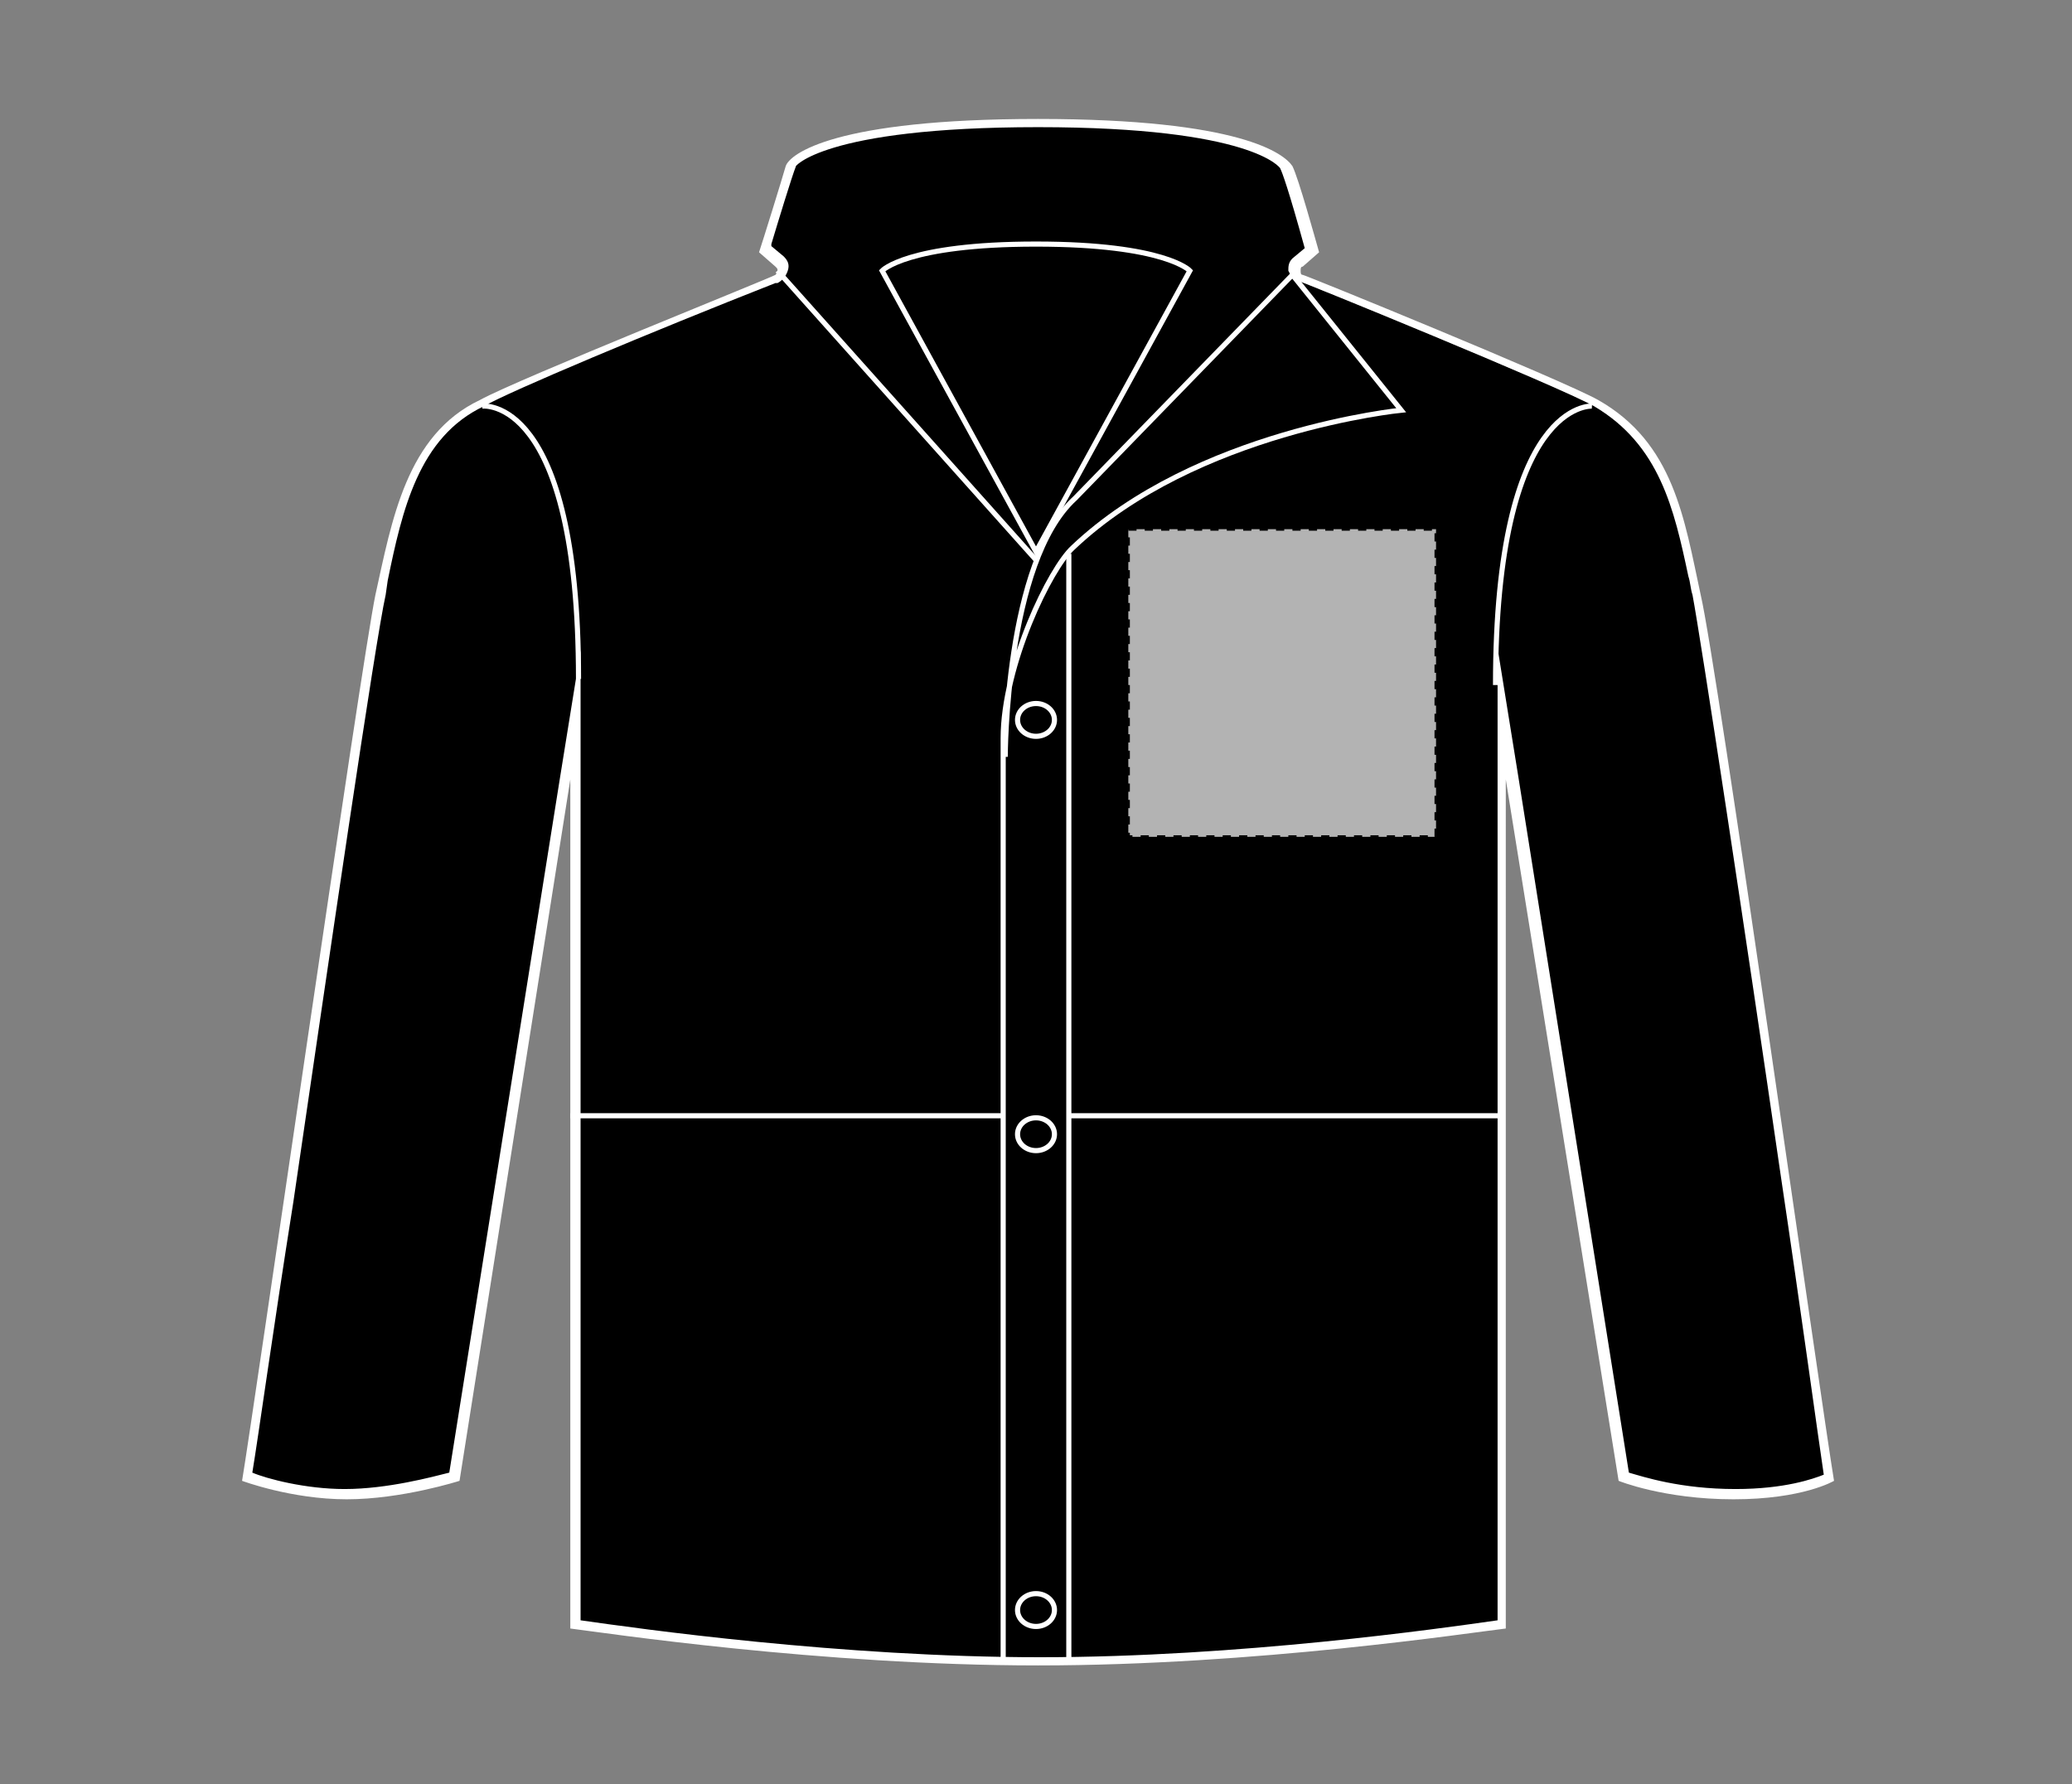 <?xml version="1.0" encoding="UTF-8"?>
<svg xmlns="http://www.w3.org/2000/svg" xmlns:xlink="http://www.w3.org/1999/xlink" version="1.1" id="Layer_1" x="0px" y="0px" viewBox="0 0 101 87" style="enable-background:new 0 0 101 87;" xml:space="preserve">
<rect x="0" y="0" width="101" height="87" fill="#808080" stroke="none"/>
<style type="text/css">
	.st0{fill:#FFFFFF;}
	.st1{fill:none;stroke:#FFFFFF;stroke-width:0.25;}
	.st2{fill:#B3B3B3;stroke:#000000;stroke-width:0.15;stroke-dasharray:0.4;}
</style>
<g>
	<g id="jacket-left-breast-garmentoutline">
		<path d="M50.5,81c-10,0-20.1-1.4-22.5-1.8V34.8l-5.9,37.2c-0.6,0.2-3,0.9-5.3,0.9c-2.2,0-4.2-0.6-4.8-0.8c0.3-1.6,1-6.8,2-13.4    c1.7-11.6,4-27.4,4.5-29.6l0.1-0.7c0.7-3.3,1.5-7.1,4.8-8.6c1.5-0.9,11.3-4.9,14.2-6.1l0.1,0c0.2-0.1,0.3-0.2,0.3-0.4    c0-0.1,0-0.3-0.2-0.4l-0.7-0.6l0.1-0.2c0.3-1,1-3.3,1.2-3.9C38.7,7.5,41.4,6,50.6,6c11,0,12,2.1,12,2.1c0.1,0.3,0.4,1.2,1.2,4.1    l-0.7,0.6C63,13,63,13.1,63,13.3c0.1,0.2,0.2,0.3,0.3,0.4c0.1,0,12.6,5.1,14.4,6.1c3.3,1.9,4,5.1,4.7,8.5l0.2,0.9    c0.4,2.1,2.6,16.6,4.3,28.3c1,7,1.9,13,2.2,14.7c-0.4,0.2-1.8,0.8-4.6,0.8c-2.9,0-4.9-0.7-5.4-0.8l-5.9-37.2v44.3    C70.6,79.6,60.5,81,50.5,81z"></path>
		<path class="st0" d="M50.6,6.2c10.5,0,11.8,2,11.8,2c0.1,0.2,0.4,1,1.2,3.9l-0.6,0.5c-0.2,0.2-0.2,0.4-0.2,0.6l0,0l0,0    c0.1,0.2,0.2,0.4,0.5,0.5c0.1,0,12.6,5.1,14.4,6.1c3.2,1.9,3.9,5,4.6,8.3c0.1,0.3,0.1,0.6,0.2,0.9c0.4,2.1,2.6,16.6,4.3,28.3    c1,6.7,1.8,12.6,2.1,14.6c-0.5,0.2-1.9,0.7-4.3,0.7c-2.7,0-4.5-0.6-5.2-0.8l-5.4-34l-1-6.2V38v41c-2.8,0.4-12.6,1.8-22.3,1.8    S31.1,79.4,28.3,79V38v-6.3l-1,6.2l-5.4,33.9c-0.8,0.2-3,0.8-5.1,0.8c-1.9,0-3.8-0.5-4.5-0.8c0.3-1.8,1-6.9,2-13.2    c1.7-11.6,4-27.4,4.5-29.6l0.1-0.7c0.7-3.4,1.5-7,4.7-8.5c1.2-0.7,8.1-3.6,14.2-6l0.1,0c0.2-0.1,0.4-0.3,0.5-0.6    c0.1-0.3,0-0.5-0.2-0.7l-0.6-0.5l0-0.1c0.3-1,1-3.3,1.2-3.8C38.7,8.2,40,6.2,50.6,6.2 M50.6,5.8c-9.9,0-12.1,1.7-12.3,2.3    c-0.2,0.7-1.1,3.6-1.3,4.2l0.8,0.7c0.1,0.1,0.1,0.1,0.1,0.2c0,0.1-0.1,0.2-0.1,0.2c-0.1,0.1-12.6,5.1-14.4,6.1    c-3.6,1.7-4.3,5.9-5.1,9.5c-0.7,3.4-5.9,39.6-6.5,43.2c0,0,2.4,0.9,5.1,0.9s5.5-0.9,5.5-0.9L27.8,38v41.4    c1.6,0.2,12.2,1.8,22.8,1.8s21.1-1.6,22.8-1.8V38l5.5,34.2c0,0,2.2,0.9,5.6,0.9s4.9-0.9,4.9-0.9c-0.6-3.6-5.7-39.8-6.5-43.2    c-0.8-3.7-1.3-7.4-5-9.5c-1.8-1-14.3-6.1-14.4-6.1c-0.1,0-0.1-0.1-0.1-0.2c0-0.1,0-0.2,0.1-0.2l0.8-0.7c-0.2-0.7-1-3.6-1.3-4.2    C62.6,7.5,60.5,5.8,50.6,5.8L50.6,5.8z"></path>
		<ellipse class="st1" cx="50.5" cy="35.1" rx="0.9" ry="0.8"></ellipse>
		<ellipse class="st1" cx="50.5" cy="55.3" rx="0.9" ry="0.8"></ellipse>
		<ellipse class="st1" cx="50.5" cy="78.5" rx="0.9" ry="0.8"></ellipse>
		<path class="st1" d="M50.5,26.9L43,13.2c0,0,1.2-1.3,7.5-1.3s7.5,1.3,7.5,1.3L50.5,26.9z"></path>
		<path class="st1" d="M23.5,19.8c0,0,4.7-0.6,4.7,13.3"></path>
		<path class="st1" d="M72.9,33.4c0-13.9,4.7-13.6,4.7-13.6"></path>
		<line class="st1" x1="48.9" y1="54.4" x2="27.8" y2="54.4"></line>
		<line class="st1" x1="52.1" y1="54.4" x2="73.3" y2="54.4"></line>
		<line class="st1" x1="50.5" y1="27.3" x2="37.9" y2="13.2"></line>
		<line class="st1" x1="52.1" y1="81" x2="52.1" y2="27"></line>
		<path class="st1" d="M49,36.9c0,0,0-9.5,3.4-12.6L63,13.4l5.3,6.6c0,0-10,1-16,6.7c-1.1,1-3.4,5.7-3.4,9.3s0,45,0,45"></path>
	</g>
	<rect id="jacket-left-breast-garmentscreenbounds" x="55" y="25.8" class="st2" width="15" height="15"></rect>
</g>
</svg>
